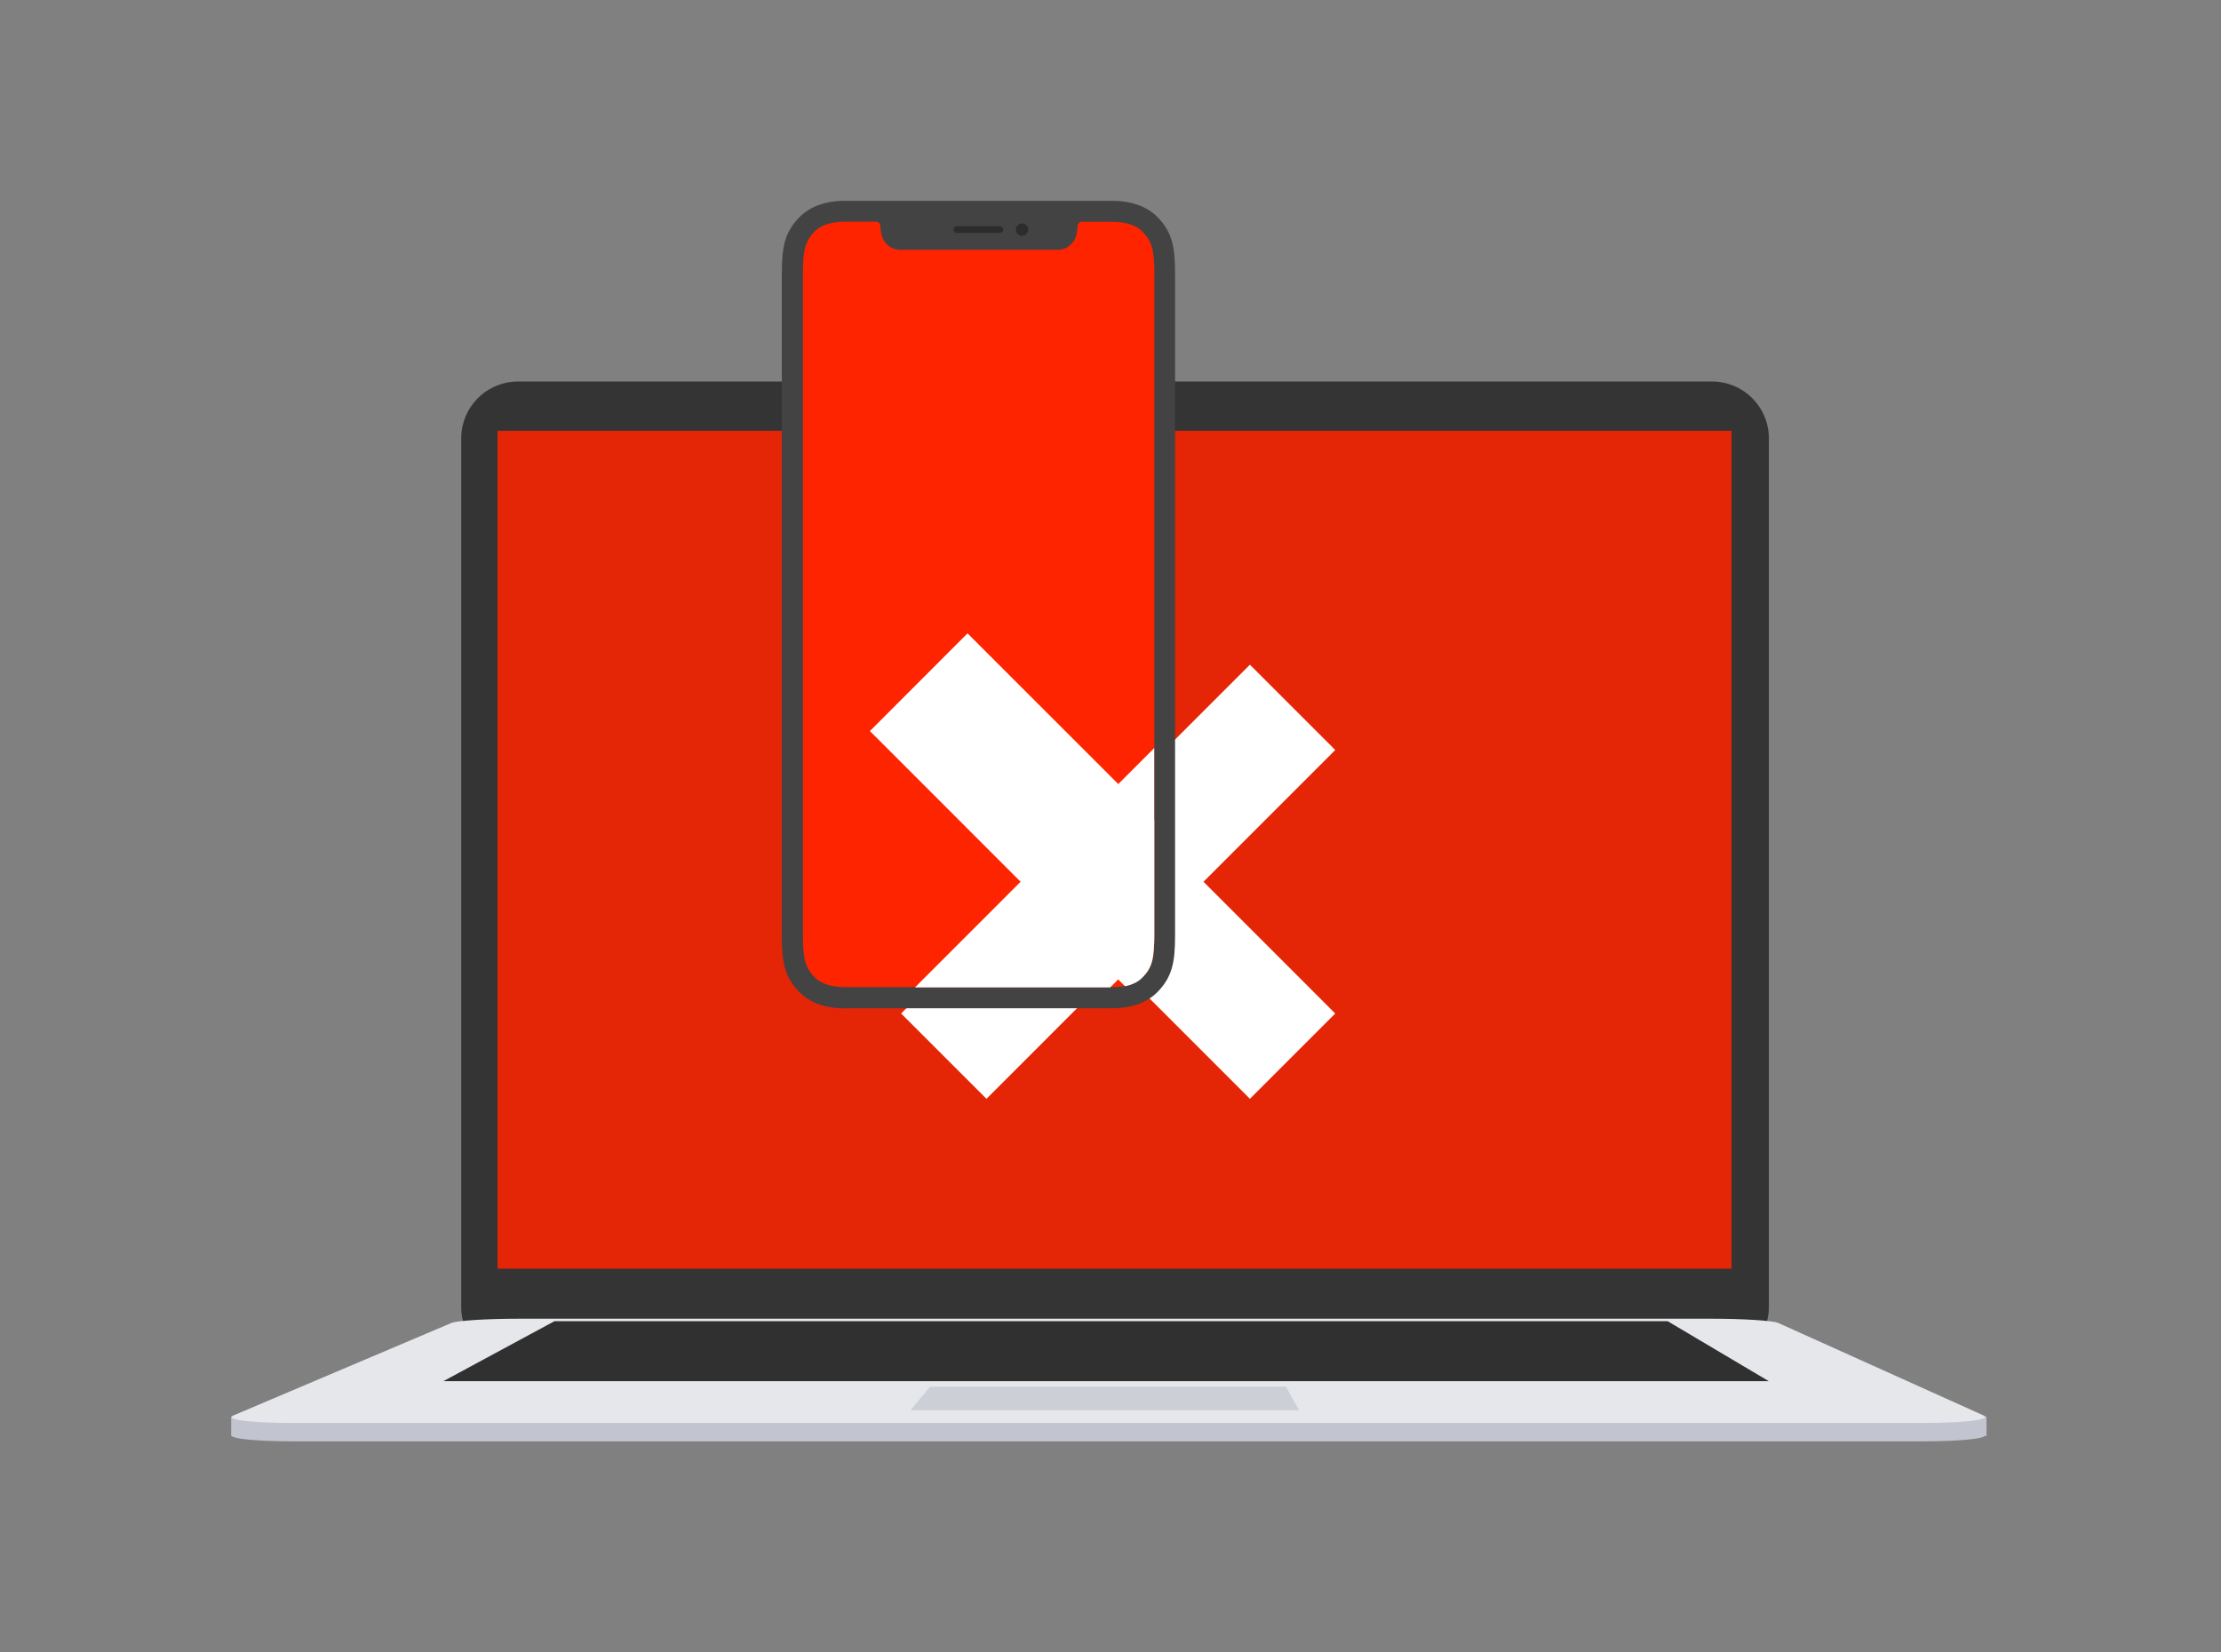 <svg width="586" height="436" viewBox="0 0 586 436" fill="none" xmlns="http://www.w3.org/2000/svg">
<rect x="0" y="0" width="586" height="436" fill="#808080" stroke="none"/>
<g clip-path="url(#clip0_555_1582)">
<path fill-rule="evenodd" clip-rule="evenodd" d="M136.699 359.919H451.701C453.672 359.92 455.624 359.532 457.445 358.778C459.266 358.024 460.921 356.919 462.315 355.525C463.708 354.131 464.814 352.477 465.568 350.656C466.322 348.834 466.709 346.883 466.709 344.912V115.692C466.709 113.721 466.322 111.769 465.568 109.948C464.814 108.127 463.708 106.473 462.315 105.079C460.921 103.685 459.266 102.58 457.445 101.826C455.624 101.072 453.672 100.684 451.701 100.685H136.699C134.728 100.684 132.776 101.072 130.955 101.827C129.134 102.581 127.48 103.686 126.086 105.08C124.693 106.473 123.587 108.128 122.833 109.949C122.079 111.77 121.691 113.721 121.691 115.692V344.912C121.691 346.883 122.078 348.834 122.832 350.656C123.586 352.477 124.692 354.131 126.086 355.525C127.479 356.919 129.134 358.024 130.955 358.778C132.776 359.532 134.728 359.92 136.699 359.919Z" fill="#343434"/>
<path fill-rule="evenodd" clip-rule="evenodd" d="M131.273 334.826H456.857V113.69H131.273V334.826Z" fill="#E42506"/>
<path fill-rule="evenodd" clip-rule="evenodd" d="M136.697 352.876H451.738C459.973 352.876 467.785 353.377 469.172 353.992L523.321 378.391C525.745 379.469 518.585 380.393 507.27 380.393H77.394C66.038 380.393 59.033 379.469 61.612 378.391L119.111 353.992C120.571 353.377 128.462 352.914 136.697 352.876Z" fill="#C2C4CF"/>
<path fill-rule="evenodd" clip-rule="evenodd" d="M73.431 373.967L61 373.851V379.046L73.431 373.967ZM511.662 373.967L524.131 373.851V379.046L511.662 373.967Z" fill="#C2C4CF"/>
<path fill-rule="evenodd" clip-rule="evenodd" d="M136.697 348.027H451.738C459.973 348.027 467.785 348.528 469.172 349.143L523.321 373.542C525.745 374.62 518.585 375.544 507.27 375.544H77.394C66.038 375.544 59.033 374.62 61.612 373.542L119.111 349.143C120.571 348.528 128.462 348.027 136.697 348.027Z" fill="#E5E7EB"/>
<path fill-rule="evenodd" clip-rule="evenodd" d="M440.005 348.682H146.284L116.998 364.5H466.674L440.005 348.682Z" fill="#303030"/>
<path fill-rule="evenodd" clip-rule="evenodd" d="M339.282 365.963H245.378L240.223 372.196H342.785L339.282 365.963Z" fill="#CCD0D6"/>
<path fill-rule="evenodd" clip-rule="evenodd" d="M260.277 289.992L352.296 197.935L329.782 175.421L237.764 267.478L260.277 289.992Z" fill="white"/>
<path fill-rule="evenodd" clip-rule="evenodd" d="M352.296 267.478L260.277 175.421L237.764 197.935L329.782 289.992L352.296 267.478Z" fill="white"/>
<path fill-rule="evenodd" clip-rule="evenodd" d="M222.982 266.131C216.595 266.131 213.014 263.899 211.128 262.052C207.011 257.972 206.279 253.93 206.279 247.004V72.165C206.279 65.201 207.013 61.157 211.128 57.118C213.052 55.232 216.633 53 222.982 53H293.371C299.761 53 303.301 55.232 305.187 57.08C309.304 61.159 310.036 65.16 310.036 72.128V246.966C310.036 253.93 309.304 257.934 305.187 262.014C303.301 263.861 299.72 266.093 293.371 266.093H222.982V266.131Z" fill="#434343"/>
<path fill-rule="evenodd" clip-rule="evenodd" d="M301.338 61.043C300.184 59.889 297.876 58.543 293.371 58.543H285.366C284.944 58.581 284.367 58.849 284.291 59.851C284.215 61.198 284.058 63.007 282.711 64.353C282.231 64.859 281.652 65.26 281.01 65.532C280.367 65.803 279.676 65.939 278.978 65.93H237.605C236.221 65.93 234.872 65.432 233.873 64.353C232.564 62.969 232.372 61.198 232.296 59.813C232.258 58.811 231.64 58.581 231.258 58.505H223.018C218.513 58.505 216.208 59.851 215.051 61.005C212.359 63.663 211.857 66.239 211.857 72.09V246.928C211.857 252.777 212.359 255.356 215.051 258.013C216.208 259.165 218.516 260.513 223.018 260.513H293.409C297.911 260.513 300.219 259.165 301.373 258.01C304.107 255.318 304.57 252.777 304.57 246.926V72.128C304.529 66.282 304.069 63.741 301.335 61.046L301.338 61.043Z" fill="#FF2400"/>
<path fill-rule="evenodd" clip-rule="evenodd" d="M271.285 60.582C271.287 60.797 271.248 61.01 271.168 61.209C271.088 61.409 270.97 61.59 270.82 61.744C270.67 61.898 270.491 62.02 270.294 62.105C270.097 62.19 269.885 62.234 269.67 62.237C269.454 62.238 269.24 62.196 269.041 62.113C268.842 62.029 268.661 61.907 268.511 61.752C268.36 61.598 268.241 61.415 268.163 61.214C268.084 61.013 268.047 60.798 268.053 60.582C268.053 59.658 268.787 58.965 269.67 58.965C270.556 58.965 271.287 59.696 271.287 60.582H271.285ZM264.705 60.582C264.705 61.081 264.32 61.468 263.819 61.468H252.466C252.232 61.465 252.008 61.371 251.842 61.205C251.677 61.04 251.583 60.816 251.58 60.582C251.58 60.119 251.967 59.696 252.466 59.696H263.819C264.282 59.734 264.705 60.119 264.705 60.582Z" fill="#2C2C2C"/>
<path fill-rule="evenodd" clip-rule="evenodd" d="M241.416 260.589L304.533 197.436V247.004C304.533 247.735 304.533 248.388 304.493 249.003L292.91 260.589H241.416Z" fill="white"/>
<path fill-rule="evenodd" clip-rule="evenodd" d="M296.838 260.28L229.527 192.931L255.275 167.148L304.534 216.409V246.966C304.534 252.814 304.074 255.393 301.34 258.051C300.531 258.896 299.146 259.82 296.838 260.28Z" fill="white"/>
</g>
<defs>
<clipPath id="clip0_555_1582">
<rect width="463.131" height="329" fill="white" transform="translate(61 53)"/>
</clipPath>
</defs>
</svg>
